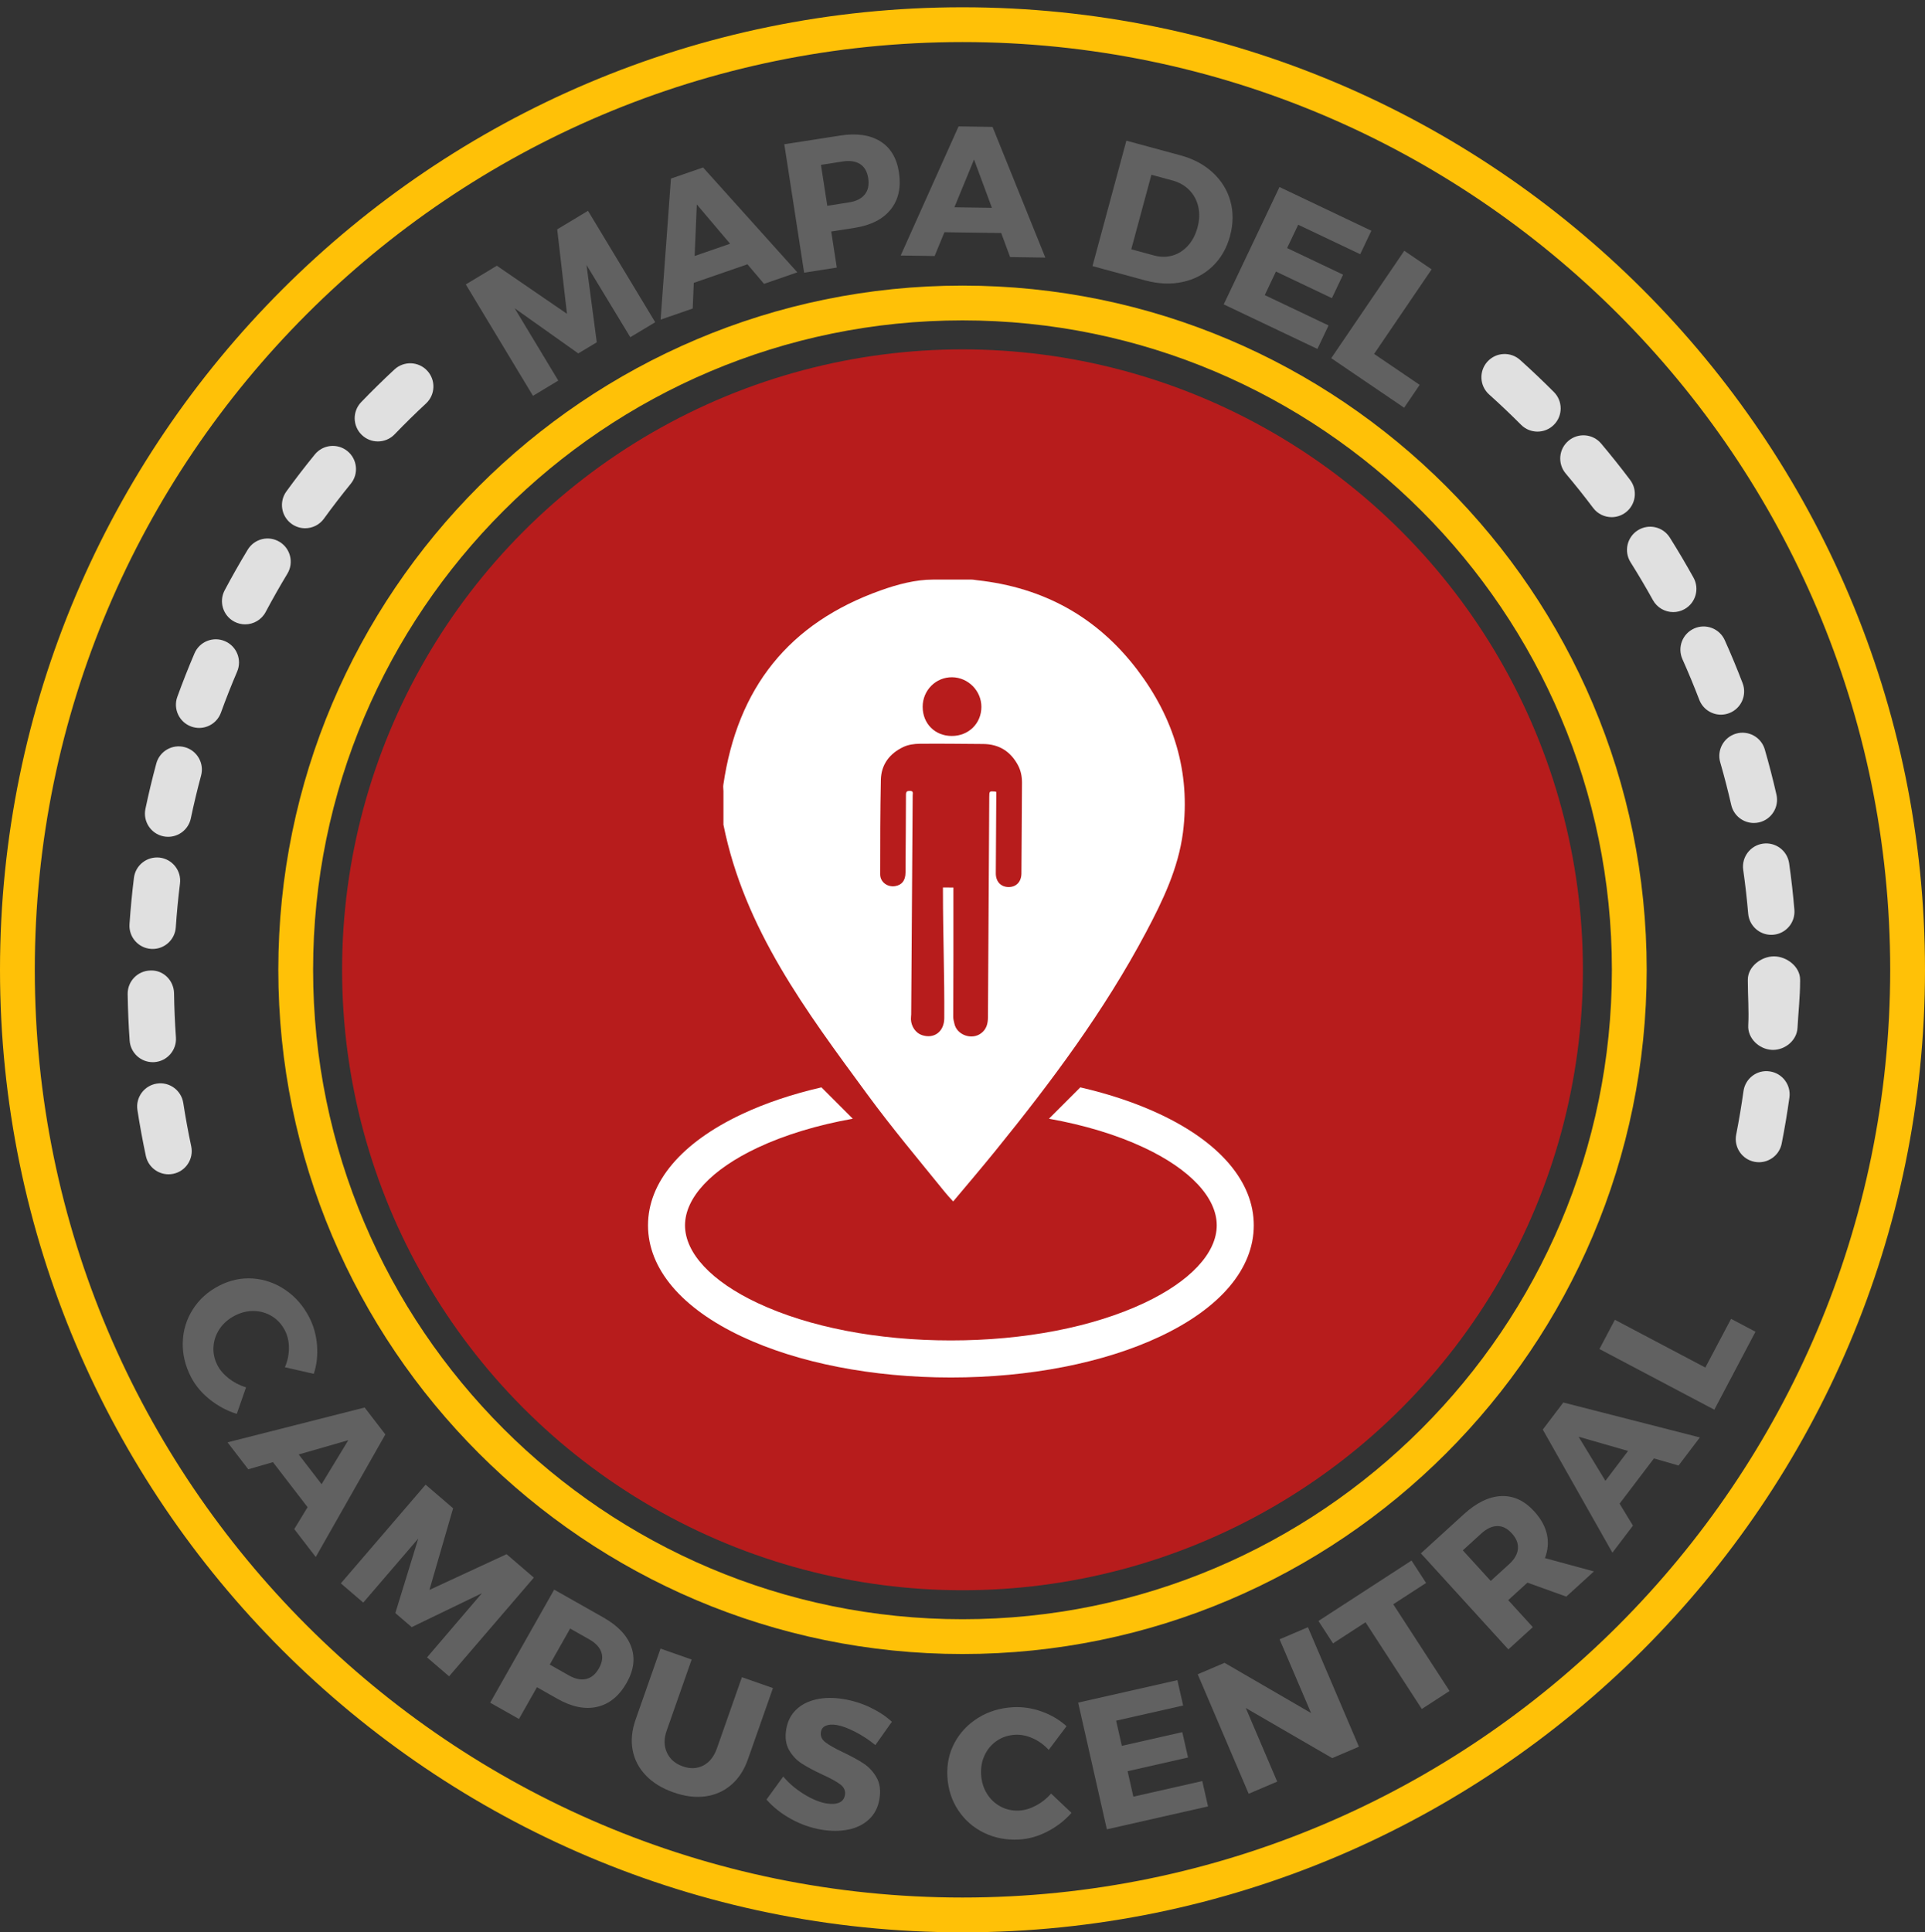 <?xml version="1.0" encoding="utf-8"?>
<!-- Generator: Adobe Illustrator 16.0.4, SVG Export Plug-In . SVG Version: 6.00 Build 0)  -->
<!DOCTYPE svg PUBLIC "-//W3C//DTD SVG 1.1//EN" "http://www.w3.org/Graphics/SVG/1.1/DTD/svg11.dtd">
<svg version="1.1" id="Capa_1" xmlns:x="http://ns.adobe.com/Extensibility/1.0/" xmlns:i="http://ns.adobe.com/AdobeIllustrator/10.0/" xmlns:graph="http://ns.adobe.com/Graphs/1.0/"
	 xmlns="http://www.w3.org/2000/svg" xmlns:xlink="http://www.w3.org/1999/xlink" x="0px" y="0px" width="184.158px"
	 height="184.853px" viewBox="0 0 184.158 184.853" enable-background="new 0 0 184.158 184.853" xml:space="preserve">
<rect x="0" y="0" width="184.158" height="184.853" fill="#333333" stroke="none"/>
<circle fill="#B71C1C" cx="92.079" cy="92.775" r="59.352"/>
<g>
	<path fill="#616161" d="M60.299,32.259l-4.188-6.908l0.979,7.394l-1.768,1.064l-6.084-4.317l4.171,6.917l-2.421,1.458
		l-6.427-10.658l2.97-1.788l6.71,4.599l-0.935-8.078l2.947-1.775l6.428,10.658L60.299,32.259z"/>
	<path fill="#616161" d="M66.371,27.058l-0.102,2.457l-3.072,1.062l0.99-13.494l3.072-1.063l9.018,10.032l-3.186,1.103l-1.586-1.873
		L66.371,27.058z M66.66,19.556l-0.207,4.934l3.391-1.174L66.66,19.556z"/>
	<path fill="#616161" d="M84.205,13.513c0.982,0.607,1.579,1.596,1.791,2.967c0.223,1.438-0.039,2.624-0.784,3.556
		s-1.899,1.519-3.463,1.763l-2.228,0.347l0.533,3.452l-3.125,0.485l-1.897-12.283l5.353-0.833
		C81.949,12.724,83.223,12.905,84.205,13.513z M79.143,19.687l2.072-0.323c0.69-0.107,1.195-0.36,1.514-0.758
		s0.428-0.918,0.329-1.564c-0.099-0.633-0.36-1.084-0.784-1.352s-0.979-0.347-1.663-0.24l-2.073,0.322L79.143,19.687z"/>
	<path fill="#616161" d="M90.35,22.215l-0.936,2.275l-3.248-0.047l5.537-12.351l3.25,0.048l5.051,12.503l-3.371-0.049l-0.85-2.301
		L90.35,22.215z M93.182,15.261l-1.877,4.568l3.587,0.051L93.182,15.261z"/>
	<path fill="#616161" d="M116.025,16.513c0.828,0.766,1.389,1.675,1.682,2.728c0.293,1.052,0.279,2.167-0.037,3.344
		c-0.316,1.166-0.871,2.129-1.666,2.89c-0.795,0.76-1.752,1.26-2.871,1.501c-1.117,0.241-2.312,0.19-3.584-0.154l-5.035-1.366
		l3.242-11.998l5.162,1.399C114.16,15.193,115.197,15.745,116.025,16.513z M108.224,23.847l2.174,0.59
		c0.619,0.169,1.211,0.172,1.777,0.007c0.564-0.165,1.057-0.479,1.475-0.942c0.42-0.463,0.723-1.046,0.91-1.742
		c0.189-0.697,0.215-1.354,0.076-1.973c-0.137-0.619-0.42-1.148-0.848-1.591c-0.43-0.442-0.961-0.75-1.596-0.923l-2.041-0.554
		L108.224,23.847z"/>
	<path fill="#616161" d="M124.193,21.499l-1.061,2.231l5.354,2.545l-1.068,2.247l-5.352-2.546l-1.072,2.255l6.105,2.903
		l-1.068,2.246l-8.961-4.262l5.334-11.226l8.789,4.18l-1.066,2.246L124.193,21.499z"/>
	<path fill="#616161" d="M135.816,36.818l-1.486,2.187l-6.977-4.739l6.99-10.276l2.615,1.777l-5.502,8.091L135.816,36.818z"/>
</g>
<g>
	<path fill="#616161" d="M30.329,128.694c0.074,0.967-0.029,1.877-0.309,2.731l-2.766-0.629c0.256-0.588,0.384-1.197,0.387-1.829
		c0.001-0.632-0.127-1.196-0.385-1.694c-0.3-0.58-0.71-1.031-1.232-1.354c-0.521-0.321-1.095-0.49-1.721-0.505
		c-0.625-0.015-1.238,0.134-1.839,0.444c-0.61,0.316-1.093,0.735-1.447,1.257s-0.552,1.091-0.594,1.708s0.086,1.213,0.382,1.788
		c0.239,0.461,0.604,0.882,1.093,1.264c0.49,0.38,1.036,0.662,1.639,0.846l-0.884,2.535c-0.922-0.284-1.775-0.737-2.562-1.362
		c-0.788-0.623-1.392-1.34-1.812-2.15c-0.565-1.093-0.83-2.208-0.794-3.347c0.035-1.137,0.356-2.183,0.963-3.138
		c0.605-0.953,1.438-1.706,2.501-2.256c1.052-0.544,2.133-0.776,3.245-0.698c1.11,0.079,2.144,0.441,3.099,1.086
		c0.953,0.644,1.717,1.518,2.288,2.621C30.006,126.834,30.255,127.728,30.329,128.694z"/>
	<path fill="#616161" d="M26.112,139.874l-2.363,0.682l-1.981-2.577l13.117-3.332l1.981,2.575l-6.659,11.727l-2.056-2.672
		l1.274-2.096L26.112,139.874z M33.321,137.774l-4.745,1.364l2.188,2.845L33.321,137.774z"/>
	<path fill="#616161" d="M40.853,158.551l5.25-6.14l-6.717,3.245l-1.565-1.344l2.194-7.13l-5.264,6.128l-2.143-1.841l8.109-9.441
		l2.63,2.258l-2.266,7.812l7.381-3.419l2.609,2.242l-8.109,9.441L40.853,158.551z"/>
	<path fill="#616161" d="M60.388,157.536c0.395,1.086,0.25,2.233-0.433,3.44c-0.718,1.267-1.657,2.035-2.818,2.305
		c-1.161,0.268-2.432,0.013-3.809-0.767l-1.96-1.11l-1.721,3.04l-2.753-1.559l6.122-10.815l4.714,2.667
		C59.108,155.518,59.993,156.45,60.388,157.536z M52.593,159.239l1.825,1.034c0.608,0.344,1.161,0.459,1.657,0.344
		c0.495-0.113,0.904-0.454,1.226-1.023c0.316-0.558,0.391-1.074,0.224-1.546c-0.167-0.474-0.552-0.881-1.155-1.223l-1.826-1.033
		L52.593,159.239z"/>
	<path fill="#616161" d="M69.963,170.739c-0.704,0.607-1.529,0.976-2.478,1.106c-0.95,0.129-1.967,0.003-3.051-0.378
		c-1.096-0.385-1.978-0.925-2.646-1.622c-0.669-0.697-1.089-1.503-1.264-2.419s-0.082-1.886,0.278-2.91l2.389-6.804l2.977,1.045
		l-2.39,6.804c-0.273,0.779-0.266,1.48,0.025,2.103c0.289,0.622,0.797,1.061,1.521,1.314c0.714,0.251,1.367,0.223,1.959-0.083
		c0.591-0.308,1.026-0.856,1.304-1.646l2.389-6.804l2.969,1.042l-2.39,6.804C71.196,169.316,70.665,170.133,69.963,170.739z"/>
	<path fill="#616161" d="M83.244,163.336c0.812,0.387,1.505,0.844,2.079,1.373l-1.581,2.233c-0.583-0.483-1.221-0.903-1.914-1.262
		c-0.692-0.357-1.29-0.578-1.792-0.661c-0.41-0.068-0.751-0.047-1.021,0.064c-0.271,0.11-0.43,0.311-0.478,0.601
		c-0.064,0.389,0.075,0.716,0.421,0.983c0.345,0.269,0.906,0.587,1.683,0.956c0.814,0.387,1.475,0.747,1.981,1.083
		s0.919,0.782,1.236,1.338c0.318,0.557,0.409,1.242,0.274,2.057c-0.131,0.793-0.46,1.438-0.987,1.933
		c-0.527,0.496-1.186,0.824-1.973,0.986c-0.788,0.163-1.645,0.168-2.568,0.015c-1.015-0.168-1.988-0.51-2.922-1.024
		c-0.935-0.515-1.72-1.135-2.354-1.861l1.604-2.203c0.533,0.639,1.191,1.201,1.975,1.685c0.784,0.484,1.501,0.78,2.15,0.888
		c0.502,0.083,0.909,0.058,1.221-0.075c0.312-0.132,0.497-0.376,0.556-0.729c0.065-0.399-0.08-0.736-0.439-1.009
		c-0.358-0.272-0.933-0.59-1.723-0.948c-0.8-0.373-1.452-0.722-1.958-1.045c-0.505-0.323-0.913-0.757-1.225-1.301
		c-0.311-0.544-0.402-1.206-0.273-1.986c0.124-0.747,0.433-1.363,0.926-1.851c0.494-0.486,1.137-0.82,1.928-1.003
		c0.792-0.182,1.672-0.193,2.641-0.033C81.588,162.686,82.433,162.95,83.244,163.336z"/>
	<path fill="#616161" d="M99.669,163.734c0.912,0.329,1.699,0.796,2.363,1.401l-1.705,2.265c-0.432-0.475-0.936-0.841-1.512-1.102
		c-0.574-0.26-1.143-0.375-1.703-0.345c-0.652,0.036-1.23,0.226-1.738,0.569s-0.896,0.797-1.166,1.361
		c-0.271,0.565-0.387,1.185-0.35,1.86c0.039,0.687,0.223,1.299,0.553,1.836s0.768,0.952,1.314,1.242
		c0.545,0.291,1.141,0.419,1.787,0.383c0.52-0.028,1.053-0.188,1.602-0.479c0.549-0.291,1.029-0.673,1.441-1.146l1.951,1.845
		c-0.637,0.724-1.4,1.317-2.293,1.779c-0.893,0.464-1.793,0.72-2.705,0.77c-1.229,0.068-2.355-0.146-3.379-0.646
		c-1.021-0.498-1.844-1.22-2.466-2.163c-0.621-0.944-0.965-2.013-1.031-3.207c-0.065-1.184,0.166-2.265,0.693-3.246
		c0.527-0.98,1.281-1.774,2.261-2.381c0.979-0.606,2.088-0.945,3.328-1.014C97.839,163.267,98.757,163.406,99.669,163.734z"/>
	<path fill="#616161" d="M106.777,164.604l0.545,2.409l5.783-1.311l0.549,2.427l-5.781,1.31l0.551,2.435l6.594-1.493l0.549,2.426
		l-9.678,2.192l-2.746-12.122l9.494-2.149l0.549,2.426L106.777,164.604z"/>
	<path fill="#616161" d="M127.447,168.187l-8.266-4.792l3.004,7.038l-2.727,1.165l-4.877-11.431l2.566-1.096l8.279,4.805
		l-3.012-7.055l2.711-1.157l4.879,11.431L127.447,168.187z"/>
	<path fill="#616161" d="M133.287,153.469l5.385,8.295l-2.652,1.723l-5.385-8.295l-3.111,2.02l-1.393-2.145l8.906-5.781l1.391,2.145
		L133.287,153.469z"/>
	<path fill="#616161" d="M146.126,151.4l-0.072,0.064l-1.768,1.611l2.352,2.582l-2.338,2.13l-8.369-9.187l4.105-3.742
		c1.219-1.109,2.412-1.688,3.582-1.739c1.17-0.049,2.223,0.438,3.154,1.463c0.639,0.7,1.043,1.429,1.213,2.186
		s0.105,1.52-0.188,2.286l4.689,1.273l-2.645,2.411L146.126,151.4z M144.38,149.626c0.508-0.464,0.785-0.949,0.834-1.458
		c0.049-0.51-0.146-1.005-0.588-1.488c-0.432-0.474-0.898-0.704-1.4-0.693c-0.5,0.012-1.006,0.249-1.514,0.712l-1.768,1.611
		l2.668,2.927L144.38,149.626z"/>
	<path fill="#616161" d="M154.941,143.845l1.277,2.101l-1.965,2.589l-6.662-11.778l1.965-2.589l13.064,3.342l-2.037,2.687
		l-2.357-0.68L154.941,143.845z M151.019,137.442l2.564,4.219l2.168-2.858L151.019,137.442z"/>
	<path fill="#616161" d="M165.605,126.165l2.336,1.233l-3.938,7.458l-10.99-5.804l1.477-2.797l8.654,4.568L165.605,126.165z"/>
</g>
<path fill="#FFC107" d="M92.079,184.853C41.307,184.853,0,143.547,0,92.774S41.307,0.696,92.079,0.696
	c50.772,0,92.079,41.306,92.079,92.078S142.851,184.853,92.079,184.853z M92.079,4.024c-48.938,0-88.751,39.812-88.751,88.75
	s39.813,88.75,88.751,88.75c48.936,0,88.75-39.812,88.75-88.75S141.015,4.024,92.079,4.024z"/>
<path fill="#FFC107" d="M92.079,158.229c-36.091,0-65.454-29.362-65.454-65.455c0-36.09,29.363-65.453,65.454-65.453
	c36.09,0.002,65.454,29.365,65.454,65.455C157.533,128.867,128.169,158.229,92.079,158.229z M92.079,30.649
	c-34.257,0-62.126,27.869-62.126,62.125c0,34.258,27.869,62.127,62.126,62.127c34.256,0,62.125-27.869,62.125-62.125
	C154.205,58.521,126.335,30.651,92.079,30.649z"/>
<g>
	<path fill="#FFFFFF" d="M108.791,64.065c-3.844-5.049-8.965-7.865-15.314-8.559c-0.184-0.02-0.359-0.061-0.54-0.061
		c-1.224,0-2.45,0-3.677,0c-1.668,0-3.397,0.457-4.992,1.027c-8.824,3.139-13.714,9.334-15.07,18.613
		c-0.031,0.223,0.011,0.375,0.011,0.592c0,1.07,0,2.145,0,3.215c2,9.979,7.919,17.834,13.747,25.776
		c2.35,3.204,4.873,6.208,7.378,9.3c0.238,0.293,0.465,0.555,0.853,0.967c1.384-1.647,2.727-3.225,4.041-4.846
		c5.354-6.6,10.426-13.395,14.42-20.93c1.596-3.006,3.076-6.092,3.52-9.506C113.913,73.866,112.283,68.656,108.791,64.065z
		 M91.088,64.788c1.538,0.021,2.798,1.297,2.798,2.832c0,1.59-1.227,2.793-2.842,2.785c-1.608-0.006-2.776-1.184-2.776-2.793
		C88.269,66.032,89.53,64.771,91.088,64.788z M97.716,83.562c-0.008,0.789-0.49,1.293-1.215,1.295c-0.746,0-1.238-0.514-1.236-1.309
		c0.014-2.472,0.029-4.943,0.045-7.414c0.002-0.125,0.002-0.254,0.002-0.375c-0.061-0.018-0.09-0.035-0.121-0.037
		c-0.547-0.041-0.547-0.041-0.551,0.511c-0.043,7.028-0.088,14.055-0.127,21.083c-0.004,0.609-0.133,1.135-0.65,1.527
		c-0.894,0.684-2.341,0.168-2.564-0.934c-0.039-0.199-0.107-0.406-0.105-0.609c0.023-3.996,0.015-7.993,0.015-11.992
		c0-0.125,0-0.251,0-0.404c0,0,0-0.003-1-0.005c0,0.148,0,0.284,0,0.419c0,4.029,0.153,8.06,0.126,12.09
		c-0.01,1.266-0.959,2.013-2.145,1.611c-0.6-0.203-1.016-0.836-1.045-1.499c-0.008-0.16,0.024-0.323,0.026-0.481
		c0.043-6.987,0.102-13.972,0.142-20.957c0.001-0.183,0.099-0.418-0.258-0.423c-0.289-0.003-0.385,0.068-0.385,0.372
		c-0.006,2.482-0.024,4.963-0.043,7.447c-0.004,0.751-0.349,1.189-0.995,1.291c-0.73,0.119-1.429-0.389-1.429-1.126
		c-0.001-3.009,0.005-6.021,0.065-9.025c0.028-1.493,0.851-2.548,2.17-3.168c0.46-0.214,1.018-0.294,1.531-0.299
		c2.031-0.022,4.062,0.009,6.094,0.022c1.514,0.012,2.619,0.711,3.328,2.038c0.275,0.518,0.383,1.089,0.379,1.679
		C97.751,77.78,97.738,80.672,97.716,83.562z"/>
	<path fill="#FFFFFF" d="M110.955,106.581c-2.262-1.062-4.83-1.92-7.607-2.561l-2.998,3c3.381,0.603,6.479,1.537,9.1,2.768
		c4.416,2.074,6.951,4.783,6.951,7.433c0,2.651-2.535,5.359-6.951,7.433c-4.908,2.307-11.471,3.576-18.484,3.576
		c-7.012,0-13.574-1.27-18.483-3.576c-4.416-2.073-6.95-4.781-6.95-7.432s2.534-5.357,6.95-7.433
		c2.622-1.231,5.72-2.166,9.101-2.769l-2.998-3c-2.777,0.641-5.347,1.498-7.607,2.562c-5.796,2.722-8.987,6.503-8.987,10.64
		c0,4.14,3.191,7.92,8.987,10.641c5.367,2.522,12.468,3.912,19.988,3.912c7.521,0,14.623-1.391,19.99-3.912
		c5.795-2.723,8.988-6.502,8.988-10.642S116.75,109.302,110.955,106.581z"/>
</g>
<g>
	<path fill="#E0E0E0" d="M16.121,112.337c-1.025,0-1.945-0.714-2.168-1.758c-0.308-1.443-0.578-2.919-0.805-4.386
		c-0.188-1.212,0.642-2.345,1.853-2.532c1.212-0.191,2.345,0.643,2.533,1.854c0.213,1.385,0.47,2.777,0.759,4.143
		c0.255,1.197-0.51,2.377-1.708,2.631C16.429,112.321,16.273,112.337,16.121,112.337z"/>
	<path fill="#E0E0E0" d="M168.275,111.183c-0.143,0-0.287-0.014-0.432-0.043c-1.203-0.236-1.984-1.402-1.748-2.605
		c0.268-1.366,0.504-2.763,0.697-4.152c0.17-1.213,1.287-2.07,2.504-1.891c1.213,0.169,2.059,1.291,1.891,2.504
		c-0.205,1.471-0.453,2.949-0.738,4.396C170.242,110.45,169.312,111.183,168.275,111.183z"/>
	<path fill="#E0E0E0" d="M14.613,101.611c-1.155,0-2.128-0.894-2.21-2.062c-0.104-1.478-0.168-2.978-0.19-4.456
		c-0.017-1.225,0.961-2.232,2.188-2.251c1.233-0.057,2.232,0.961,2.25,2.187c0.021,1.396,0.08,2.812,0.18,4.209
		c0.085,1.223-0.837,2.283-2.059,2.369C14.719,101.609,14.665,101.611,14.613,101.611z"/>
	<path fill="#E0E0E0" d="M169.619,100.437c-0.041,0-0.082-0.002-0.125-0.004c-1.223-0.066-2.313-1.113-2.247-2.336
		c0.076-1.398-0.038-2.814-0.038-4.213v-0.177c0-1.226,1.275-2.218,2.5-2.218s2.5,0.992,2.5,2.218v0.177
		c0,1.478-0.169,2.977-0.249,4.455C171.895,99.521,170.789,100.437,169.619,100.437z"/>
	<path fill="#E0E0E0" d="M14.604,90.78c-0.05,0-0.1,0-0.151-0.005c-1.223-0.081-2.146-1.141-2.064-2.362
		c0.1-1.472,0.242-2.965,0.424-4.438c0.15-1.216,1.252-2.072,2.475-1.932c1.215,0.152,2.08,1.258,1.931,2.475
		c-0.173,1.393-0.308,2.805-0.401,4.193C16.736,89.884,15.762,90.78,14.604,90.78z"/>
	<path fill="#E0E0E0" d="M169.449,89.429c-1.139,0-2.109-0.874-2.207-2.031c-0.119-1.391-0.277-2.799-0.475-4.184
		c-0.172-1.214,0.674-2.336,1.887-2.508c1.217-0.17,2.336,0.672,2.508,1.886c0.207,1.466,0.377,2.956,0.5,4.431
		c0.105,1.221-0.801,2.295-2.021,2.398C169.576,89.427,169.511,89.429,169.449,89.429z"/>
	<path fill="#E0E0E0" d="M16.086,80.052c-0.151,0-0.304-0.015-0.458-0.047c-1.199-0.252-1.967-1.428-1.715-2.627
		c0.305-1.451,0.654-2.91,1.04-4.338c0.318-1.183,1.538-1.883,2.72-1.564c1.183,0.319,1.884,1.538,1.563,2.721
		c-0.363,1.348-0.693,2.725-0.98,4.094C18.036,79.335,17.113,80.052,16.086,80.052z"/>
	<path fill="#E0E0E0" d="M167.781,78.729c-1.012,0-1.924-0.697-2.16-1.725c-0.311-1.363-0.666-2.736-1.053-4.076
		c-0.34-1.178,0.34-2.408,1.516-2.748c1.178-0.34,2.408,0.339,2.748,1.518c0.41,1.42,0.785,2.873,1.115,4.318
		c0.273,1.193-0.475,2.384-1.668,2.658C168.113,78.712,167.945,78.729,167.781,78.729z"/>
	<path fill="#E0E0E0" d="M19.051,69.637c-0.252,0-0.508-0.044-0.757-0.134c-1.151-0.418-1.747-1.689-1.33-2.842
		c0.505-1.389,1.057-2.789,1.642-4.157c0.479-1.127,1.784-1.651,2.912-1.168c1.127,0.481,1.649,1.785,1.168,2.912
		c-0.553,1.292-1.074,2.613-1.549,3.925C20.81,69.075,19.958,69.637,19.051,69.637z"/>
	<path fill="#E0E0E0" d="M164.636,68.368c-0.893,0-1.734-0.544-2.072-1.427c-0.502-1.308-1.043-2.613-1.611-3.883
		c-0.502-1.118-0.002-2.431,1.117-2.933c1.115-0.502,2.43-0.002,2.932,1.117c0.604,1.344,1.178,2.728,1.707,4.112
		c0.438,1.146-0.137,2.428-1.279,2.865C165.167,68.32,164.898,68.368,164.636,68.368z"/>
	<path fill="#E0E0E0" d="M23.451,59.728c-0.351,0-0.707-0.084-1.04-0.26c-1.081-0.574-1.493-1.918-0.918-3
		c0.697-1.312,1.438-2.617,2.204-3.883c0.635-1.049,1.999-1.385,3.047-0.749c1.048,0.634,1.383,1.999,0.749,3.046
		c-0.723,1.195-1.423,2.43-2.081,3.668C25.014,59.3,24.245,59.728,23.451,59.728z"/>
	<path fill="#E0E0E0" d="M160.074,58.555c-0.781,0-1.539-0.413-1.943-1.144c-0.678-1.224-1.398-2.443-2.141-3.623
		c-0.652-1.038-0.34-2.407,0.697-3.06c1.037-0.655,2.406-0.341,3.059,0.698c0.785,1.248,1.547,2.539,2.266,3.834
		c0.594,1.072,0.207,2.422-0.865,3.016C160.806,58.466,160.437,58.555,160.074,58.555z"/>
	<path fill="#E0E0E0" d="M29.191,50.534c-0.451,0-0.908-0.139-1.302-0.424c-0.991-0.72-1.212-2.106-0.493-3.098
		c0.869-1.198,1.785-2.388,2.722-3.537c0.773-0.951,2.171-1.094,3.121-0.32s1.094,2.172,0.319,3.121
		c-0.885,1.088-1.749,2.211-2.569,3.342C30.555,50.216,29.878,50.534,29.191,50.534z"/>
	<path fill="#E0E0E0" d="M154.181,49.472c-0.674,0-1.338-0.305-1.773-0.885c-0.84-1.116-1.723-2.225-2.625-3.293
		c-0.789-0.938-0.67-2.338,0.268-3.127c0.936-0.793,2.336-0.672,3.127,0.266c0.953,1.133,1.889,2.307,2.777,3.486
		c0.736,0.98,0.539,2.371-0.439,3.107C155.113,49.327,154.646,49.472,154.181,49.472z"/>
	<path fill="#E0E0E0" d="M36.15,42.229c-0.554,0-1.108-0.206-1.538-0.621c-0.883-0.849-0.91-2.255-0.059-3.138
		c1.027-1.066,2.098-2.119,3.181-3.124c0.899-0.834,2.303-0.782,3.137,0.117c0.833,0.897,0.781,2.301-0.116,3.136
		c-1.022,0.948-2.034,1.941-3.005,2.951C37.314,42.001,36.733,42.229,36.15,42.229z"/>
	<path fill="#E0E0E0" d="M147.085,41.289c-0.57,0-1.137-0.218-1.57-0.652c-0.988-0.991-2.016-1.968-3.057-2.901
		c-0.912-0.818-0.986-2.222-0.168-3.134s2.221-0.987,3.133-0.168c1.102,0.989,2.189,2.022,3.234,3.07
		c0.865,0.868,0.863,2.272-0.006,3.138C148.218,41.073,147.652,41.289,147.085,41.289z"/>
</g>
</svg>
